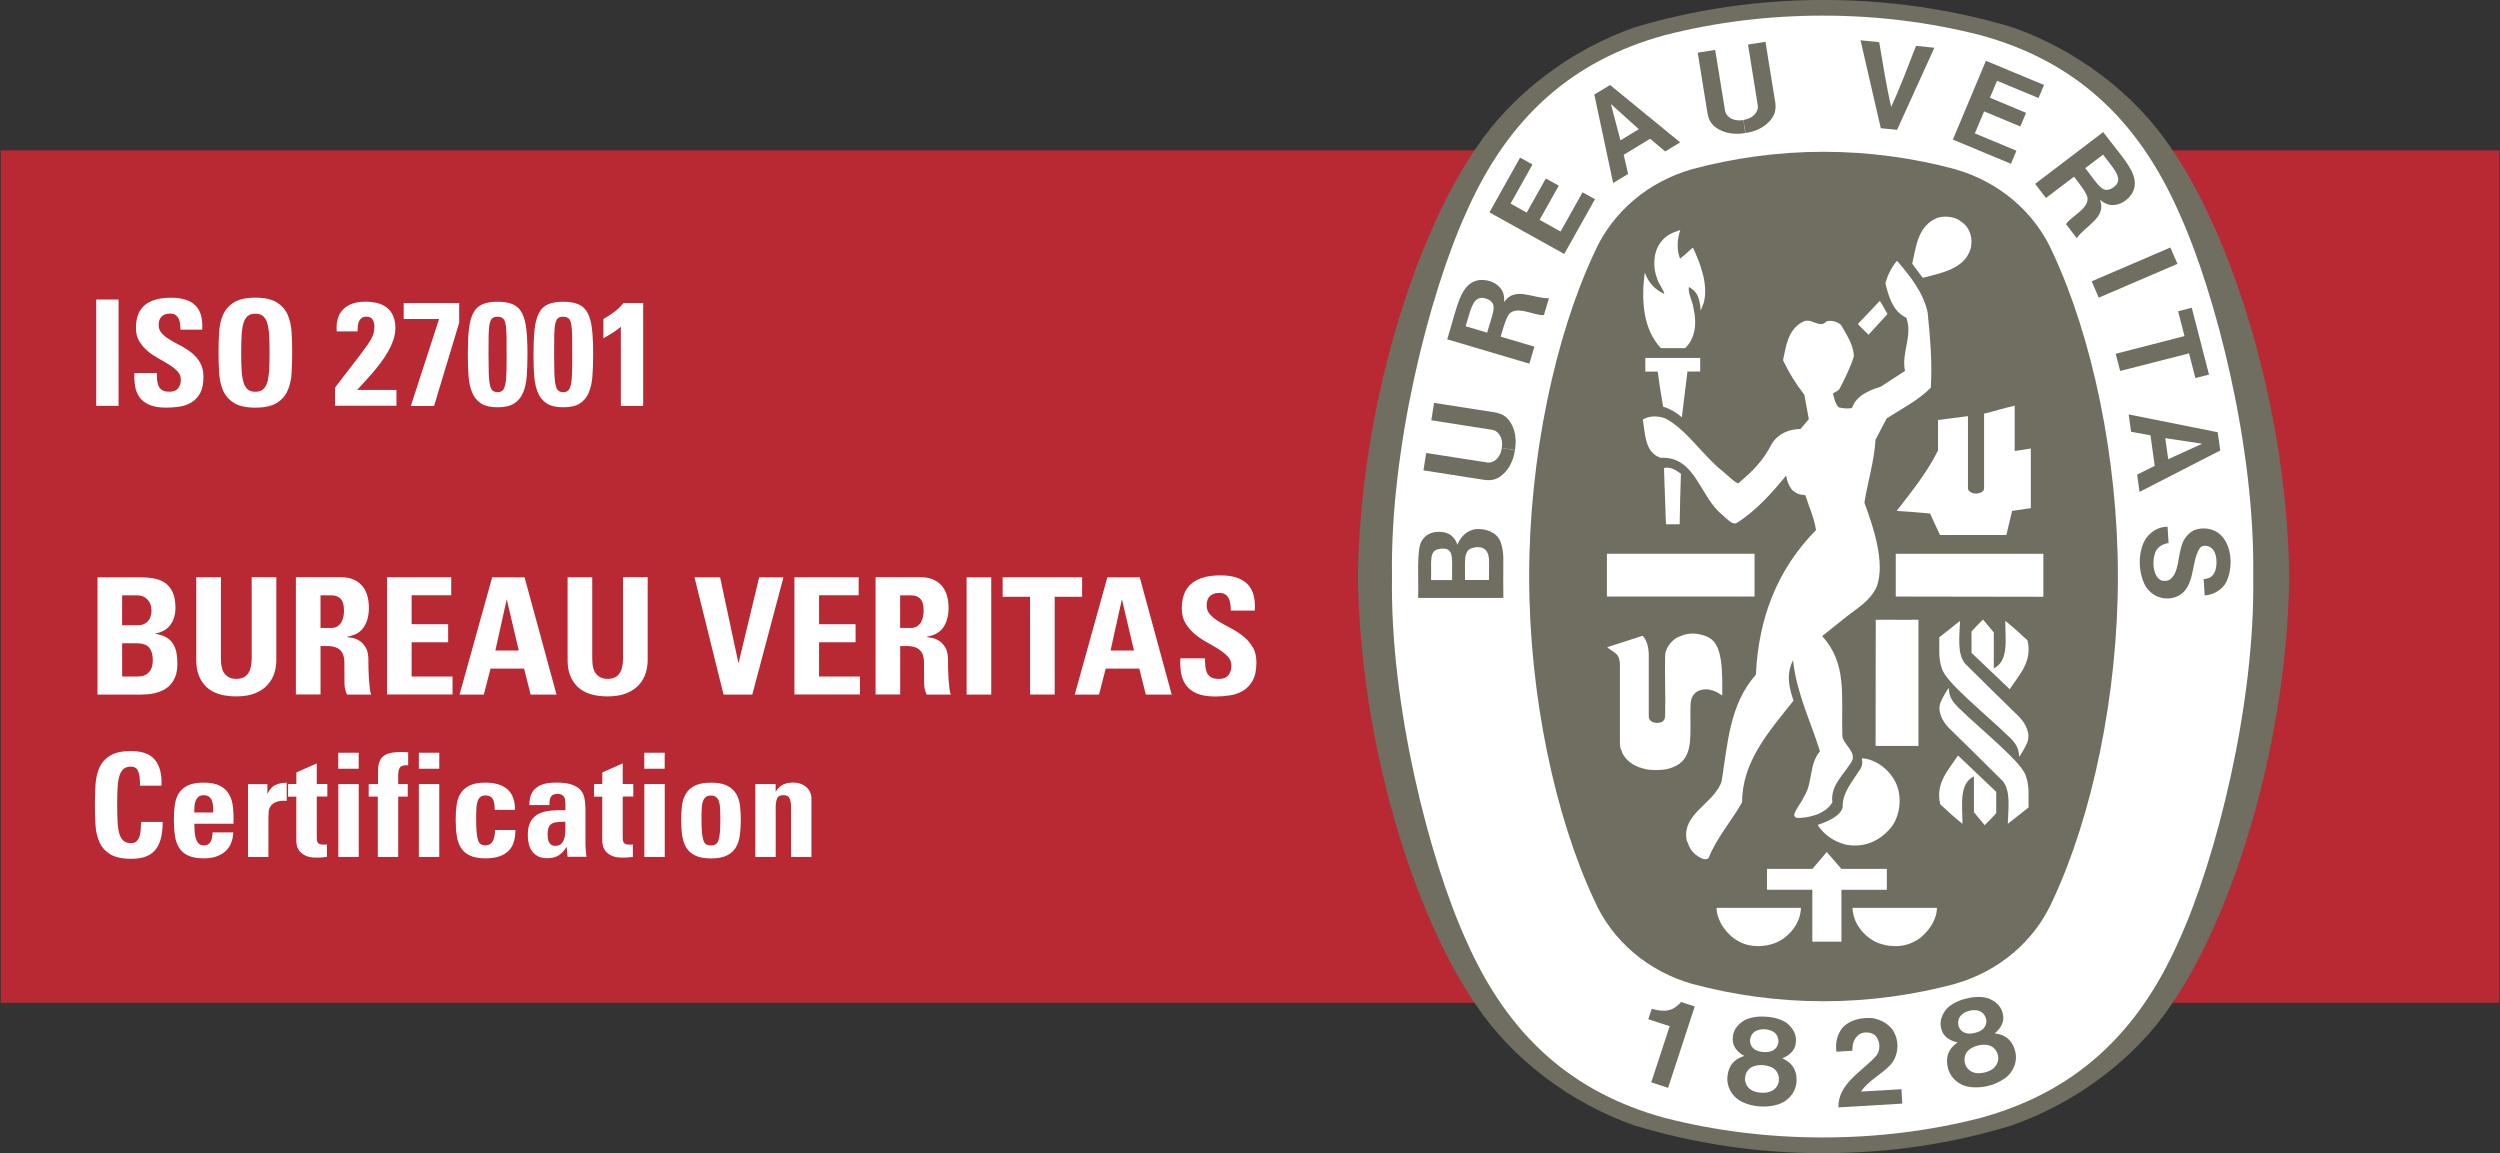 <svg fill="none" height="119" viewBox="0 0 258 119" width="258" xmlns="http://www.w3.org/2000/svg" xmlns:xlink="http://www.w3.org/1999/xlink"><rect x="0" y="0" width="258" height="119" fill="#333333" stroke="none"/><clipPath id="a"><path d="m0 0h258v119h-258z"/></clipPath><g clip-path="url(#a)"><path d="m257.928 15.517h-257.856v87.966h257.856z" fill="#b92934"/><path d="m62.271 34.906c.318-.174.623-.354.928-.546s.598-.403.872-.639v8.168h2.305v-10.613h-2.044c-.274.354-.592.664-.947.925-.355.261-.729.503-1.115.714zm-5.732-3.494c-.405.18-.71.484-.928.912-.218.428-.368.981-.442 1.676-.075.689-.112 1.539-.112 2.557 0 .832.025 1.583.075 2.259.05.676.181 1.248.386 1.725s.517.844.922 1.105c.405.261.972.385 1.695.385.723 0 1.277-.13 1.688-.385.411-.261.723-.627.928-1.105s.336-1.049.386-1.725c.05-.677.075-1.428.075-2.259 0-1.012-.037-1.862-.112-2.557-.075-.689-.224-1.248-.442-1.676-.218-.428-.53-.732-.941-.912-.405-.18-.935-.273-1.589-.273s-1.19.093-1.595.273zm2.118 1.428c.125.099.224.292.28.571.062.279.093.67.106 1.179.013.509.013 1.173.013 1.992s-.006 1.452-.025 1.961c-.012.509-.056.9-.125 1.185-.069.286-.162.478-.28.584-.125.105-.293.161-.505.161s-.38-.056-.505-.161-.218-.304-.28-.584c-.069-.285-.106-.676-.125-1.185-.012-.509-.025-1.161-.025-1.961 0-.801 0-1.483.013-1.992.012-.509.044-.9.106-1.179s.156-.472.274-.571c.125-.099.299-.155.536-.155.237 0 .399.05.53.155zm-8.897-1.428c-.405.18-.71.484-.928.912-.218.428-.368.981-.442 1.676-.075.689-.112 1.539-.112 2.557 0 .832.025 1.583.075 2.259.05.676.181 1.248.386 1.725.206.478.517.844.922 1.105.405.261.972.385 1.695.385.723 0 1.277-.13 1.688-.385.411-.261.723-.627.928-1.105s.336-1.049.386-1.725c.05-.677.075-1.428.075-2.259 0-1.012-.037-1.862-.112-2.557-.075-.689-.224-1.248-.442-1.676-.218-.428-.53-.732-.941-.912-.405-.18-.935-.273-1.589-.273s-1.196.093-1.595.273zm2.125 1.428c.125.099.224.292.28.571.062.279.1.67.106 1.179.013.509.013 1.173.013 1.992s-.006 1.452-.025 1.961c-.013.509-.056.9-.125 1.185-.069.286-.162.478-.28.584-.125.105-.293.161-.505.161-.212 0-.38-.056-.505-.161-.125-.105-.218-.304-.28-.584-.069-.285-.106-.676-.125-1.185-.013-.509-.025-1.161-.025-1.961 0-.801 0-1.483.012-1.992.013-.509.044-.9.106-1.179s.15-.472.274-.571.299-.155.536-.155.399.05.53.155zm-4.498-1.564h-5.726v1.645h3.651l-2.916 8.975h2.399l2.592-8.59v-2.023zm-6.473 10.613v-1.645h-4.062c.193-.211.424-.466.692-.751.268-.292.554-.602.847-.943.293-.341.586-.701.872-1.08s.542-.77.773-1.173c.231-.397.417-.807.554-1.216.143-.41.212-.813.212-1.21 0-.497-.075-.919-.231-1.272-.149-.348-.367-.633-.642-.85-.274-.217-.604-.372-.984-.472-.38-.093-.804-.143-1.259-.143-.984 0-1.744.261-2.268.788-.523.527-.748 1.285-.667 2.278h2.15c0-.174.006-.347.025-.527.013-.18.056-.341.112-.484.062-.149.149-.267.274-.366.125-.093.293-.143.517-.143.305 0 .517.105.635.317.118.211.174.453.174.714 0 .223-.025.428-.069.615-.044.186-.125.391-.237.608-.112.217-.268.466-.467.745s-.449.615-.748 1.012c-.299.397-.66.863-1.078 1.397-.417.54-.903 1.173-1.464 1.918v1.868h6.318zm-12.361-.298c.517-.317.897-.745 1.128-1.278.237-.534.374-1.136.411-1.819.037-.676.062-1.378.062-2.098 0-.72-.019-1.434-.062-2.116-.044-.676-.181-1.285-.411-1.812-.237-.528-.611-.95-1.128-1.272-.517-.317-1.252-.478-2.199-.478-.947 0-1.676.161-2.199.478-.517.317-.897.745-1.128 1.272-.237.527-.374 1.13-.411 1.812-.044.676-.062 1.384-.062 2.116s.019 1.421.062 2.098.181 1.285.411 1.819c.237.534.611.956 1.128 1.278.517.317 1.252.478 2.199.478.947 0 1.682-.161 2.199-.478zm-2.978-1.397c-.193-.155-.343-.397-.442-.72-.1-.323-.168-.745-.199-1.254-.031-.509-.044-1.117-.044-1.819 0-.701.012-1.303.044-1.819.031-.509.1-.931.199-1.254.1-.323.249-.565.442-.72.193-.155.455-.236.779-.236s.586.081.779.236c.193.155.343.397.442.72.1.323.168.745.199 1.254.031.515.044 1.117.044 1.819 0 .701-.013 1.303-.044 1.819-.031.509-.1.931-.199 1.254-.1.323-.249.565-.442.72-.193.155-.455.236-.779.236s-.586-.081-.779-.236zm-4.91-2.756c-.231-.391-.517-.726-.86-1.006-.349-.279-.717-.521-1.115-.732-.399-.205-.766-.41-1.115-.614-.349-.205-.635-.428-.86-.67-.231-.242-.343-.54-.343-.881 0-.385.106-.676.311-.875s.498-.298.878-.298c.237 0 .417.05.554.143.137.099.243.223.318.379.075.155.125.335.156.534.025.199.037.397.037.602h2.243c.069-1.148-.168-1.98-.71-2.507-.542-.527-1.377-.788-2.498-.788-.704 0-1.29.081-1.757.242-.467.161-.841.385-1.115.664-.274.279-.473.608-.586.981-.118.372-.174.776-.174 1.204 0 .546.112 1.012.343 1.397.231.385.517.72.86 1.012.349.292.717.54 1.115.763.399.217.766.434 1.115.652s.635.447.86.689c.231.242.343.528.343.85 0 .372-.1.676-.293.906-.193.23-.486.341-.872.341-.318 0-.561-.05-.742-.155-.181-.099-.305-.242-.386-.416-.081-.18-.131-.385-.156-.615-.019-.236-.031-.484-.031-.745h-2.305c-.031.478-.013.931.062 1.359.069.428.224.813.455 1.142.237.329.573.59 1.016.782.442.192 1.022.292 1.732.292.436 0 .885-.031 1.346-.099.455-.068.872-.205 1.246-.428.374-.217.673-.54.91-.956.237-.422.349-.987.349-1.694 0-.577-.112-1.061-.343-1.452zm-8.43 4.45v-10.98h-2.305v10.98z" fill="#fff"/><path d="m129.268 66.777c-.249-.428-.567-.801-.953-1.105-.38-.304-.792-.577-1.228-.807-.436-.23-.847-.453-1.227-.676-.38-.224-.698-.472-.953-.739-.256-.267-.381-.59-.381-.975 0-.422.113-.745.343-.962.231-.217.555-.329.966-.329.255 0 .461.056.617.161.149.105.268.248.355.416.087.174.143.366.168.59.025.217.044.441.044.664h2.473c.081-1.26-.18-2.185-.785-2.768-.598-.583-1.514-.869-2.748-.869-.772 0-1.42.087-1.931.267-.517.18-.922.422-1.227.726-.306.31-.518.67-.648 1.08-.131.416-.194.857-.194 1.322 0 .602.125 1.117.381 1.539.249.422.567.794.953 1.117.38.317.791.596 1.227.838.436.242.848.478 1.228.72.38.242.697.496.953.763.255.267.38.583.38.937 0 .416-.106.745-.318.999-.212.255-.536.379-.959.379-.349 0-.617-.056-.816-.168-.194-.112-.337-.267-.43-.459-.088-.192-.144-.422-.169-.676-.025-.255-.031-.528-.031-.819h-2.542c-.031.527-.012 1.024.069 1.502s.249.894.504 1.254c.256.366.63.652 1.122.863.486.211 1.121.317 1.906.317.48 0 .979-.037 1.483-.112.505-.074.96-.23 1.371-.472.411-.242.741-.59 1.003-1.055.256-.466.386-1.086.386-1.868 0-.639-.124-1.173-.38-1.601zm-15.851 4.903.692-2.681h3.464l.673 2.681h2.673l-3.296-12.097h-3.346l-3.364 12.097zm3.614-4.543h-2.424l1.159-5.226h.032l1.227 5.226zm-13.557-7.56v2.011h2.828v10.086h2.542v-10.086h2.829v-2.011h-8.193zm-1.178 12.103v-12.097h-2.542v12.097zm-9.402-5.009h.654c.48 0 .847.074 1.103.217.249.143.43.335.536.577.106.242.162.521.168.844 0 .323.006.664.006 1.024 0 .391 0 .788.006 1.192 0 .404.093.788.262 1.155h2.492c-.056-.124-.106-.341-.143-.652-.037-.31-.069-.652-.093-1.024-.025-.366-.037-.726-.044-1.074 0-.347-.006-.614-.006-.807 0-.546-.087-.975-.268-1.285-.181-.304-.393-.54-.629-.695-.243-.155-.486-.255-.729-.304-.249-.043-.436-.081-.573-.099v-.031c.816-.137 1.402-.472 1.744-1.006.343-.534.511-1.192.511-1.961 0-1.036-.255-1.825-.766-2.365-.511-.534-1.202-.807-2.075-.807h-4.691v12.097h2.542v-5.009zm0-5.232h1.128c.405 0 .723.118.953.36.231.242.343.652.343 1.229 0 .192-.019.391-.056.602-.037.211-.112.403-.212.577s-.237.317-.405.428c-.168.112-.374.168-.623.168h-1.128v-3.37zm-4.143 10.241v-1.862h-4.224v-3.538h3.769v-1.862h-3.769v-2.985h4.087v-1.862h-6.629v12.097h6.76zm-14.093 0h2.978l3.215-12.097h-2.505l-2.118 8.801h-.031l-1.882-8.801h-2.642l2.997 12.097zm-10.361-12.103v8.41c0 .67-.131 1.185-.386 1.539-.256.36-.667.534-1.228.534-.473 0-.847-.161-1.134-.478-.287-.317-.43-.85-.43-1.601v-8.41h-2.542v8.578c0 1.142.337 2.042 1.016 2.712s1.72 1.006 3.122 1.006c.773 0 1.427-.112 1.95-.329.53-.217.953-.503 1.271-.857.318-.354.548-.751.692-1.192.137-.441.212-.887.212-1.347v-8.578h-2.542zm-14.367 12.103.692-2.681h3.464l.673 2.681h2.673l-3.296-12.097h-3.346l-3.365 12.097zm3.614-4.543h-2.424l1.159-5.226h.031l1.228 5.226zm-6.841 4.543v-1.862h-4.224v-3.538h3.769v-1.862h-3.769v-2.985h4.087v-1.862h-6.629v12.097h6.76zm-13.626-5.009h.654c.48 0 .847.074 1.103.217.249.143.43.335.536.577.106.242.162.521.168.844 0 .323.006.664.006 1.024 0 .391 0 .788.006 1.192 0 .404.093.788.262 1.155h2.492c-.056-.124-.106-.341-.143-.652-.037-.31-.069-.652-.093-1.024-.025-.366-.037-.726-.044-1.074 0-.347-.006-.614-.006-.807 0-.546-.087-.975-.268-1.285-.181-.304-.393-.54-.629-.695-.243-.155-.486-.255-.729-.304-.249-.043-.436-.081-.573-.099v-.031c.816-.137 1.402-.472 1.738-1.006.343-.534.511-1.192.511-1.961 0-1.036-.255-1.825-.766-2.365-.511-.534-1.202-.807-2.075-.807h-4.692v12.097h2.542v-5.009zm0-5.232h1.128c.405 0 .723.118.953.36.231.242.343.652.343 1.229 0 .192-.019.391-.056.602-.037.211-.112.403-.212.577s-.237.317-.405.428c-.168.112-.374.168-.623.168h-1.128v-3.37zm-7.103-1.862v8.41c0 .67-.131 1.185-.386 1.539-.256.36-.667.534-1.227.534-.473 0-.847-.161-1.134-.478-.287-.317-.43-.85-.43-1.601v-8.41h-2.542v8.578c0 1.142.336 2.042 1.016 2.712.679.67 1.72 1.006 3.121 1.006.773 0 1.427-.112 1.95-.329.53-.217.953-.503 1.271-.857.318-.354.548-.751.692-1.192.143-.441.212-.887.212-1.347v-8.578h-2.542zm-11.421 12.103c.181 0 .393-.006.648-.025.256-.019.517-.056.797-.124.28-.068.561-.168.835-.304.274-.137.523-.317.742-.552.218-.236.393-.528.53-.887.137-.36.199-.794.199-1.31 0-.416-.031-.794-.1-1.142-.069-.347-.187-.652-.361-.919-.174-.267-.405-.484-.698-.652-.293-.168-.66-.285-1.109-.354v-.031c.698-.137 1.215-.434 1.558-.906.343-.472.511-1.055.511-1.756 0-.645-.093-1.173-.28-1.583-.187-.41-.436-.726-.754-.956-.318-.23-.698-.385-1.128-.472-.43-.081-.891-.124-1.371-.124h-4.511v12.097zm-1.95-5.294h1.483c.642 0 1.078.155 1.321.459.243.31.361.726.361 1.266 0 .422-.069.751-.199.981-.137.23-.293.397-.48.509-.187.112-.374.174-.573.192-.193.019-.361.025-.498.025h-1.414v-3.438zm0-4.947h1.564c.424 0 .779.143 1.053.434.274.292.411.658.411 1.105 0 .292-.044.534-.125.739-.081.199-.193.36-.33.478-.137.118-.28.199-.436.254-.156.05-.305.074-.436.074h-1.701z" fill="#fff"/><path d="m80.053 80.916h-2.106v7.522h2.106v-5.183c0-.335.05-.621.143-.85.093-.23.312-.341.648-.341s.554.112.648.341c.093.23.143.509.143.85v5.183h2.106v-6.033c0-.261-.05-.49-.156-.695s-.243-.372-.411-.515c-.168-.137-.368-.248-.598-.323s-.467-.112-.717-.112c-.411 0-.754.068-1.034.211-.299.137-.548.372-.748.701h-.031v-.757zm-5.053 7.373c.411-.199.723-.472.935-.826.212-.354.355-.776.417-1.266s.1-1.03.1-1.614c0-.515-.031-1.006-.087-1.465-.062-.459-.193-.869-.405-1.216-.212-.348-.517-.621-.928-.826s-.96-.304-1.657-.304-1.252.099-1.657.304c-.411.205-.717.478-.928.826-.212.348-.343.751-.405 1.216-.062.459-.087.95-.087 1.465 0 .583.031 1.123.1 1.614.069.49.206.912.417 1.266.212.354.523.627.935.826.411.199.953.298 1.632.298.679 0 1.221-.099 1.632-.298zm-2.118-1.154c-.125-.074-.224-.211-.293-.416-.069-.205-.118-.484-.15-.85-.031-.36-.044-.832-.044-1.409 0-.385.006-.732.025-1.03.012-.298.056-.546.125-.739.069-.192.168-.341.293-.441s.299-.149.53-.149.393.05.523.149c.131.099.231.248.299.441.069.192.112.441.125.739.013.298.025.639.025 1.03 0 .577-.012 1.043-.044 1.409-.031.36-.081.645-.149.85-.069.205-.168.341-.299.416-.131.074-.287.112-.48.112-.199 0-.361-.037-.486-.112zm-4.28-6.219h-2.106v7.522h2.106zm-2.112-3.234v1.651h2.106v-1.651zm-5.19 4.531h.854v4.63c0 .118.025.273.069.459s.137.372.287.552c.143.18.349.335.623.459.268.13.635.192 1.09.192.262 0 .473-.006.635-.025.162-.012.318-.031.455-.05v-1.297c-.05.019-.112.031-.181.031h-.193c-.168 0-.299-.025-.399-.068-.093-.043-.162-.106-.199-.186-.037-.081-.062-.18-.069-.298 0-.118-.006-.248-.006-.385v-4.022h1.09v-1.297h-1.09v-2.129l-2.106.937v1.192h-.854v1.297zm-.897 1.068c0-.335-.031-.658-.1-.968-.062-.31-.199-.577-.411-.807-.212-.23-.511-.41-.91-.546-.399-.137-.935-.199-1.601-.199-.411 0-.779.037-1.115.112-.337.074-.623.199-.86.379-.249.168-.442.403-.573.701-.137.298-.199.677-.199 1.13h2.062c0-.149.006-.292.025-.434.012-.137.05-.261.1-.366.05-.105.131-.186.237-.255.112-.062.256-.099.436-.099.187 0 .343.025.455.081.112.056.199.13.262.23.062.099.1.217.112.347.013.13.025.279.025.441v.583c-.486-.012-.966 0-1.433.037-.467.037-.885.137-1.246.298-.361.161-.654.422-.872.77-.218.348-.33.832-.33 1.459 0 .329.037.639.106.931.069.292.187.546.343.757.162.211.368.385.623.515.255.13.567.192.935.192.461 0 .847-.093 1.159-.285.312-.186.586-.478.816-.863h.031l.087.999h1.956c-.019-.23-.044-.459-.069-.701-.025-.236-.037-.472-.037-.701v-3.755zm-2.056 2.259c0 .285-.019.552-.069.813-.05.261-.149.478-.299.664-.149.186-.38.273-.685.273-.168 0-.305-.037-.411-.112-.106-.074-.187-.168-.237-.285-.056-.112-.087-.242-.106-.379-.013-.137-.025-.279-.025-.416 0-.335.044-.596.137-.77.087-.174.218-.298.38-.372.162-.074.361-.118.586-.124.224-.012.467-.019.723-.031 0 .211 0 .453.006.739zm-5.196-1.943c0-.981-.268-1.701-.797-2.154-.536-.453-1.284-.676-2.249-.676-.698 0-1.252.099-1.657.304-.411.205-.717.478-.928.826-.212.348-.343.751-.405 1.216-.062.459-.087.95-.087 1.465 0 .583.031 1.123.1 1.614.062.49.206.912.417 1.266.212.354.523.627.935.826s.953.298 1.632.298c.997 0 1.757-.23 2.287-.695.53-.459.791-1.204.791-2.228h-2.106c0 .496-.081.881-.237 1.161-.162.279-.405.416-.735.416-.199 0-.361-.037-.486-.112s-.224-.211-.293-.416c-.069-.205-.118-.484-.149-.85-.031-.36-.044-.832-.044-1.409 0-.385.006-.732.025-1.03.012-.298.056-.546.125-.739.069-.192.168-.341.293-.441.125-.099.299-.149.53-.149.33 0 .567.105.717.323.149.211.224.602.224 1.167h2.106zm-7.819-2.681h-2.106v7.522h2.106zm-2.106-3.234v1.651h2.106v-1.651zm-1.09-.043c-.131-.012-.256-.019-.374-.025s-.243-.006-.374-.006c-.648 0-1.134.074-1.464.217-.33.143-.561.354-.698.633s-.206.621-.212 1.036c0 .41-.006.888-.006 1.421h-.96v1.297h.941v6.225h2.106v-6.225h.984v-1.297h-.984v-.906c0-.379.062-.652.193-.819.131-.168.411-.236.835-.211v-1.341zm-5.115 3.277h-2.106v7.522h2.106zm-2.112-3.234v1.651h2.106v-1.651zm-5.184 4.531h.854v4.63c0 .118.025.273.069.459s.137.372.287.552c.143.18.349.335.623.459.268.13.635.192 1.09.192.262 0 .473-.006.635-.025.162-.012.318-.031.455-.05v-1.297c-.05.019-.112.031-.181.031h-.193c-.168 0-.299-.025-.399-.068-.093-.043-.162-.106-.199-.186-.037-.081-.062-.18-.069-.298 0-.118-.006-.248-.006-.385v-4.022h1.09v-1.297h-1.09v-2.129l-2.106.937v1.192h-.854v1.297zm-4.131-1.297v7.522h2.106v-4.096c0-.186.012-.385.031-.596.019-.211.087-.397.212-.571.125-.174.305-.31.561-.416.256-.105.617-.143 1.084-.112v-1.874c-.43 0-.81.074-1.153.23-.337.155-.611.447-.81.888h-.031v-.968h-2.006zm-1.495 4.096c.019-.608 0-1.167-.05-1.682-.056-.515-.187-.962-.399-1.341-.212-.379-.523-.676-.941-.894-.417-.217-.984-.329-1.688-.329-.704 0-1.252.099-1.657.304-.411.205-.717.478-.928.826s-.343.751-.405 1.216c-.062.459-.087.95-.087 1.465 0 .583.031 1.123.1 1.614.062.49.206.912.417 1.266.212.354.523.627.935.826s.953.298 1.632.298c.498 0 .935-.062 1.302-.192.368-.13.679-.31.928-.534.511-.459.779-1.105.81-1.949h-2.137c0 .161-.012.317-.037.478-.025.161-.069.304-.137.434-.062.13-.156.236-.274.31-.118.081-.268.118-.461.118-.231 0-.411-.074-.542-.223-.131-.149-.224-.335-.287-.559-.062-.224-.1-.466-.112-.72-.013-.261-.025-.503-.025-.732h4.05zm-4.05-1.179c0-.155 0-.341.013-.54.012-.199.044-.397.106-.583s.156-.335.287-.459c.131-.124.318-.186.561-.186s.442.056.58.174c.137.112.237.261.293.441.062.18.093.372.1.583 0 .211.006.404.006.584h-1.944zm-5.122 4.599c.405-.124.748-.335 1.022-.633.28-.298.486-.689.629-1.179.137-.484.212-1.086.212-1.8h-2.231c-.012.211-.019.441-.031.701-.013.261-.044.496-.106.714-.062.217-.162.404-.299.552-.137.149-.337.224-.598.224-.318 0-.573-.074-.76-.23-.187-.155-.336-.391-.436-.708-.1-.317-.162-.726-.193-1.229-.031-.503-.044-1.092-.044-1.781 0-.689.013-1.278.044-1.781.031-.503.093-.912.193-1.229.1-.317.243-.552.436-.708.187-.155.442-.23.76-.23.336 0 .579.149.717.447.137.298.212.807.212 1.521h2.212c.05-1.161-.174-2.048-.667-2.656-.492-.608-1.321-.919-2.474-.919-.928 0-1.645.155-2.156.472-.511.31-.878.726-1.109 1.241-.231.515-.361 1.105-.405 1.775-.037.664-.062 1.353-.062 2.073 0 .72.019 1.39.062 2.054.037.664.174 1.26.405 1.781.231.521.598.937 1.109 1.254.511.31 1.227.472 2.156.472.53 0 .997-.062 1.396-.186z" fill="#fff"/><path d="m188.19 119h.143c6.723 0 13.059-.98 19.184-2.824 6.585-2.284 12.835-6.858 16.604-12.556 6.231-9.074 11.882-26.62 12.131-44.098v-.05c-.249-17.472-5.9-35.018-12.131-44.098-3.776-5.698-9.875-10.278-16.461-12.562-6.125-1.837-12.741-2.818-19.47-2.818s-13.346.981-19.464 2.818c-6.586 2.284-12.692 6.865-16.461 12.562-6.231 9.08-11.882 26.62-12.131 44.098v.05c.243 17.472 5.9 35.024 12.131 44.098 3.775 5.698 9.875 10.26 16.461 12.544 6.118 1.843 12.598 2.843 19.327 2.843h.143z" fill="#6f6e61"/><path d="m232.532 59.496c.212 13.158-3.807 29.134-7.694 37.637-4.293 9.713-10.854 15.623-20.493 18.247-5.196 1.328-10.641 2.005-16.236 2.005s-11.078-.683-16.268-2.005c-9.639-2.625-16.206-8.534-20.499-18.247-3.881-8.503-7.906-24.473-7.688-37.637-.212-13.158 3.807-29.128 7.688-37.631 4.293-9.707 10.86-15.622 20.499-18.248 5.19-1.322 10.666-2.005 16.268-2.005 5.601 0 11.04.683 16.236 2.005 9.639 2.625 16.206 8.54 20.493 18.248 3.887 8.503 7.906 24.473 7.694 37.631z" fill="#fff"/><path d="m188.264 15.666c4.611 0 9.221.639 13.471 1.788 4.523 1.285 8.243 4.394 10.112 8.627 4.056 8.671 6.722 21.152 6.722 33.416 0 12.264-2.666 24.746-6.722 33.417-1.869 4.233-5.583 7.336-10.112 8.627-4.25 1.142-8.86 1.788-13.471 1.788h-.149c-4.611 0-9.221-.64-13.471-1.788-4.523-1.291-8.243-4.394-10.112-8.627-4.056-8.671-6.722-21.152-6.722-33.417 0-12.264 2.666-24.746 6.722-33.416 1.869-4.233 5.589-7.343 10.112-8.627 4.25-1.142 8.854-1.788 13.471-1.788z" fill="#6f6e61"/><g fill="#fff"><path d="m194.788 32.411c-.642-1.08-.118-.118-.785-1.372z"/><path d="m181.069 57.15h-15.234v4.413h15.234z"/><path d="m177.623 95.353c-.324-.695-.442-.95-.479-1.663h8.71c-.019 1.204-.704 2.383-1.801 3.165-1.209.875-3.215 1.068-4.554.323-.767-.36-1.452-1.111-1.876-1.831z"/><path d="m187.024 91.821h-4.672v-2.154h4.691l1.477-1.738c.723.832.766.894 1.514 1.738h4.685v2.16h-4.685v5.35h-3.003v-5.363z"/><path d="m187.579 85.13c.96-.317 2.312-.869 2.586-1.794-.069-1.434.922-2.588 1.663-3.736.368-.503.418-.801.312-1.341 1.495.056 3.003 1.297 3.576 2.687.592 1.415.362 3.265-.554 4.444-1.147 1.39-2.736 2.116-4.598 1.794-1.166-.267-2.312-.974-2.985-2.061z"/><path d="m176.339 65.778c-.835-.41-1.963-.577-2.891-.137-.748.205-1.533 1.086-1.607 1.968-.05 2.625.05 3.438 0 6.325-.05.453-.287.67-.86.67-.48-.025-.835-.261-.829-.676v-6.449c-.037-.683-.156-1.353-.635-1.868l-3.352 1.086-.306.112c.848.627 1.246.645 1.315 1.682v8.249l.044.434.118.286.093.261.119.217c.548.881 1.483 1.241 2.137 1.403.287.087.791.13 1.084.13.866 0 1.688-.056 2.573-.67 1.377-1.074 1.078-2.954 1.109-5.691.013-.77.063-1.198.542-1.639.405-.304.96-.397 1.477-.285.586.155.679.205 1.265.59.012-2.359.087-5.269-1.396-5.977z"/><path d="m207.424 76.125c-2.449-2.396-6.679-5.735-7.022-7.15-.368-.956-.249-2.098-.268-3.203.704-.552 1.296-1.036 2.143-1.701-.062 1.688-.305 3.401.517 4.407 1.994 1.986 3.813 3.774 5.614 5.53.673.726 1.203 1.756.766 2.712-.211.453-.498.975-.803 1.39 0-.931-.412-1.458-.941-1.986z"/><path d="m193.573 63.965c1.863-.031 2.467.025 4.411-.012v13.028h-4.423l.018-13.015z"/><path d="m203.461 65.176c.467-.515.635-.708 1.184-1.241l1.115 1.334v3.705c1.57-.763 1.184-2.979 1.184-4.903.934.757 1.402 1.185 2.299 2.023.505 2.216-.835 3.482-1.838 5.034l-3.944-3.755v-2.191z"/><path d="m207.056 55.208.592-2.483 1.932-.285v-6.157c-.754.112-1.06.192-1.664.261v-4.674c-1.016.211-2.087.571-3.159.819v7.746c-.012.372-.61.503-.735.496h-.162c-.386 0-.766-.261-.766-.527v-7.46l-3.091.397v3.147c-1.09 2.209-2.698 4.214-4.268 6.238 1.664.112 1.789.112 3.446.267l1.022 2.216h6.859z"/><path d="m171.909 53.675c-.05-2.036-.137-3.37-.18-5.375.629-.174 1.246.23 1.744.59-.081 2.557-.081 2.532-.131 5.214h-1.414l-.013-.428z"/><path d="m171.635 41.969c-.343-2.005-.361-2.154-.555-3.618h-1.283v-1.415h5.663v1.409h-1.314l-.58 4.723c-.573-.515-1.227-.875-1.931-1.105z"/><path d="m171.404 35.93c-1.887-2.023-2.031-5.058-1.663-7.808v-.012c.355 1.024.997 1.75 2.019 2.228-.113-.534-.592-1.03-.748-1.601-.443-1.105-.405-2.688.324-3.662.517-.763 1.258-1.08 2.068-1.335-.305.912-.398 2.017-.025 2.948.53-.41.555-.441.972-.832.156-.149.231-.205.362-.298.754 1.601 1.613 3.817 1.115 5.685l-.311.813c-.119-1.322-.331-1.955-1.222-2.439-.112.77.38 1.322.499 2.328.361 1.558.075 3.085-.891 3.985h-2.492z"/><path d="m194.788 32.411-1.957 2.135c-.523-.503-.573-.559-1.102-1.105 1.003-1.049 1.109-1.161 2.274-2.402"/><path d="m197.343 27.216c.405-1.85.61-3.978 2.654-4.754.766-.217 1.819-.112 2.467.459.879.627 1.134 1.694.922 2.687-.61 2.147-3.009 2.551-4.959 3.066l-1.078-1.458z"/><path d="m210.875 57.15v4.438l-15.233-.025v-4.413z"/><path d="m174.084 86.793c-.61-2.805 2.779-3.811 3.583-6.138.629-3.892.822-7.988 3.539-11.023.268-5.723 2.124-10.775 6.205-14.933-.193-1.279-.722-2.402-1.109-3.606-.535-.019-.897-.118-1.377-.552-.355-.497-.498-.863-.591-1.471-1.421 1.756-3.184 3.718-5.116 4.903-.355.199-.81-.217-1.451-.819-2.374-1.868-2.773-6.101-6.393-5.909-1.645-.552-1.57-2.483-1.838-3.929.611-.441 1.601-.416 2.337-.13 2.255 1.204 3.763 3.736 5.894 5.437.573.453 1.084 1.049 1.613 1.266 1.402-1.198 2.524-2.228 3.471-4.09.66-1.049 1.75-1.508 2.959-1.527l.86-1.012-.461-2.52c-.879-1.123-1.607-2.303-2.199-3.563.305-1.446.498-3.128 1.975-3.929.959-.59 1.744.763 2.523-.093.573-.124 1.065.037 1.47.36.592 1.03 1.303 2.061 1.346 3.259-.367 1.167-.916 2.253-1.476 3.339-.131.248-.461.323-.692.496.131.497.243 1.049.592 1.428.436.093.847.168 1.377.074.417-1.278 1.8-1.849 2.947-2.191l2.523-1.639c-.399-1.905.823-3.587.137-5.493-1.439-.664-1.85-2.296-2.162-3.563.225-.801.623-1.639 1.197-2.309l.087.093c1.377 1.601 2.642 3.24 3.078 5.226.249 2.532.498 5.133.324 7.783-1.359 1.353-3.003 2.154-4.555 3.165l-1.146 2.191c-.137 2.272-.804 4.314-1.147 6.505.979 2.65 2.137 6.182 1.284 8.64-.648 1.465-2.038 2.259-3.066 3.066l-2.579 2.061c2.592 2.849 1.969 6.082 2.081 10.21-.025.999 1.769 1.831.81 2.967-.798 1.272-2.05 2.303-1.838 3.985-.791 1.328-2.698 1.614-3.589 1.601-.193.012-.349-.13-.349-.329.193-.689.729-1.216 1.016-1.868.916-1.409.498-3.358 1.645-4.674-.947-3.066-2.374-5.915-2.754-9.192l-.031-.199c-.767 1.502-.349 2.979.056 4.159-2.549 3.203-5.309 6.281-5.309 10.495-1.09 1.924-2.641 3.68-3.445 5.723-.281.335-.779.037-1.09-.137-.729-.478-.898-.943-1.147-1.601z"/><path d="m202.052 72.972c2.449 2.396 6.679 5.735 7.028 7.15.362.956.25 2.098.268 3.203-.704.552-1.29 1.036-2.143 1.694.062-1.688.299-3.401-.517-4.407-2-1.986-3.807-3.774-5.608-5.53-.666-.72-1.208-1.756-.766-2.706.212-.459.492-.975.804-1.397 0 .931.405 1.459.941 1.986z"/><path d="m206.009 83.92c-.467.515-.636.701-1.19 1.235l-1.109-1.334v-3.705c-1.57.763-1.184 2.979-1.184 4.903-.934-.757-1.402-1.185-2.299-2.023-.498-2.216.835-3.482 1.838-5.034l3.944 3.755v2.197z"/><path d="m199.417 95.353c.324-.695.443-.95.48-1.663-3.196 0-5.333 0-8.716 0 .018 1.204.71 2.383 1.8 3.165 1.209.875 3.215 1.068 4.555.323.766-.36 1.451-1.111 1.875-1.831z"/></g><path d="m189.723 114.283c-.044-2.409 2.324-3.625 3.813-5.226.405-.385.554-1.149.261-1.782-.174-.397-.436-.589-.76-.67-.523-.124-.965-.043-1.296.248-.467.428-.592.981-.573 1.583l-1.645.099c-.143-.912.075-1.8.636-2.489.772-.819 1.931-1.055 3.065-.98.904.142 1.95.695 2.324 1.632.474 1.018.318 2.321-.442 3.184-.978 1.037-2.256 1.601-3.059 2.768l4.18-.242c.031.515.063 1.012.087 1.484z" fill="#6f6e61"/><path d="m174.894 103.875-.025.08-2.723 8.311-1.738-.565 1.869-5.697.031-.1c-.691-.242-1.526-.478-2.205-.72l.355-1.073c.878.229 1.788.378 2.554-.255.281-.217.324-.279.474-.447l1.408.459z" fill="#6f6e61"/><path d="m207.971 108.486c-.218-.819-.673-1.477-1.595-1.738l-.529-.118c.542-.384 1.046-1.154.86-1.905-.125-.857-.748-1.403-1.527-1.701-.679-.204-1.483-.173-2.243.025-.766.174-1.489.515-2 1.012-.548.627-.847 1.396-.561 2.216.187.751.997 1.198 1.651 1.284l-.411.348c-.698.658-.785 1.452-.598 2.278.206.918.947 1.638 1.851 1.905.679.174 1.507.168 2.299-.025.791-.198 1.526-.571 2.049-1.042.673-.652.997-1.633.748-2.545zm-5.75-2.377c-.206-.36-.212-.968.162-1.328.211-.224.529-.391.866-.472.336-.087.691-.087.984.013.492.149.779.688.76 1.104 0 .323-.156.578-.361.776-.212.186-.511.323-.823.391-.311.087-.635.099-.916.031-.274-.08-.523-.236-.679-.521zm3.651 4.01c-.225.26-.623.453-1.047.558-.424.106-.872.118-1.19-.012-.43-.162-.729-.497-.835-.882-.168-.571 0-1.166.492-1.514.206-.143.511-.286.841-.379.337-.074.673-.093.922-.055.599.074 1.028.533 1.141 1.11.081.385-.025.826-.331 1.161z" fill="#6f6e61"/><path d="m185.404 111.608c.038-.844-.199-1.607-1.003-2.135l-.467-.267c.629-.205 1.34-.794 1.389-1.564.138-.856-.299-1.564-.947-2.079-.591-.397-1.364-.602-2.149-.639-.785-.062-1.576.049-2.212.372-.71.435-1.227 1.08-1.196 1.949-.044.77.592 1.44 1.196 1.719l-.498.205c-.86.422-1.184 1.154-1.253 1.999-.074.943.418 1.849 1.197 2.364.598.373 1.389.609 2.205.652.816.05 1.633-.087 2.268-.385.835-.428 1.433-1.26 1.47-2.203zm-4.778-3.972c-.088-.41.087-.987.554-1.223.274-.155.623-.217.966-.192.343.018.685.124.935.304.429.292.535.888.398 1.279-.099.31-.318.502-.573.633-.262.118-.586.155-.903.13-.324-.012-.636-.093-.885-.242-.237-.155-.43-.379-.492-.695zm2.293 4.909c-.287.18-.729.255-1.166.224-.442-.025-.866-.149-1.134-.36-.361-.279-.542-.695-.535-1.086.012-.59.349-1.117.922-1.297.243-.075.573-.125.916-.106.342.025.666.112.897.217.548.248.816.813.76 1.397-.037.391-.268.782-.66 1.011z" fill="#6f6e61"/><path d="m223.984 25.542-8.124 3.49.731 1.687 8.124-3.49z" fill="#6f6e61"/><path d="m194.096 13.226-2.087-9.068 1.925.192c.386 2.247.785 4.792 1.24 6.685.822-1.763 1.732-4.177 2.561-6.3l1.894.192-3.851 8.472-1.682-.168z" fill="#6f6e61"/><path d="m159.529 18.422-1.975 3.519-1.663-.931 2.261-4.034-1.277-.714-3.165 5.654 7.72 4.295 3.171-5.654-1.284-.708-2.268 4.047-2.161-1.21 1.981-3.525z" fill="#6f6e61"/><path d="m154.845 55.872c-.418-.944-1.44-1.322-2.499-1.272-.897.099-1.57.708-1.95 1.626-.137-.54-.635-1.216-1.489-1.316-.885-.112-1.732.13-2.162.881-.586.745-.33 4.022-.393 5.915h8.792v-.652c-.05-3.482.149-3.898-.306-5.183zm-4.991 3.991h-2.168c.062-2.023-.274-3.097.972-3.234.735-.056.941.112 1.103.552.137.453.099.931.093 2.687zm3.819-.006h-2.467-.019c.044-1.961-.261-3.11.904-3.339.411-.105.916-.068 1.215.236.498.478.342 1.279.361 3.097z" fill="#6f6e61"/><path d="m224.781 32.12 1.408-.36 1.782 6.896-1.408.36-.654-2.551-7.109 1.819-.461-1.775 7.103-1.825z" fill="#6f6e61"/><path d="m180.115 13.735c-.985.161-1.994.068-2.81-.428-.704-.41-.954-.931-1.084-1.577l-1.016-6.294 1.801-.285 1.021 6.294c.106.515.561.838 1.041.931.268.068.561.062.847.012" fill="#6f6e61"/><path d="m180.14 13.729c.985-.149 1.919-.559 2.536-1.285.536-.608.611-1.185.536-1.837l-1.016-6.294-1.8.285 1.009 6.3c.069.472-.268.962-.691 1.204-.231.149-.511.236-.798.273" fill="#6f6e61"/><path d="m228.869 44.607-9.19-1.837.249 1.788 2 .366.442 3.153-1.819.9.249 1.788 8.33-4.276-.261-1.874zm-5.109 2.781-.306-2.172 3.82.577h.012-.019z" fill="#6f6e61"/><path d="m227.536 59.751.168-.031.199-.056.144-.05c.585-.317.722-1.092.691-1.719-.025-.639-.218-1.285-.822-1.514-.312-.087-.704-.112-.91.205-.997 1.471-.305 4.593-2.878 5.139-1.122.186-2.106-.298-2.686-1.192-.804-1.421-.866-3.643.05-5.015.555-.72 1.302-1.155 2.199-1.161l.106 1.688c-.554.074-1.096.354-1.345.894-.374.881-.281 2.29.367 2.812.237.267.791.236 1.09.074 1.022-.732.817-2.551 1.328-3.774.174-.515.654-1.049 1.14-1.31.903-.385 2.068-.248 2.797.472 1.178 1.105 1.234 3.277.686 4.593-.306.912-1.303 1.583-2.337 1.645l-.106-1.694h.131z" fill="#6f6e61"/><path d="m156.34 46.457c-.144.981-.549 1.912-1.278 2.532-.604.54-1.183.614-1.838.54l-6.324-.987.281-1.794 6.324.981c.529.062.965-.273 1.208-.695.15-.236.237-.509.275-.801" fill="#6f6e61"/><path d="m156.345 46.438c.162-.981.063-1.986-.436-2.799-.411-.695-.94-.943-1.588-1.074l-6.324-.987-.287 1.794 6.324.993c.473.081.835.552.934 1.03.069.267.063.559.013.844" fill="#6f6e61"/><path d="m166.158 8.776-1.626.981 1.944 9.13 1.545-.937-.455-1.974 2.729-1.657 1.552 1.31 1.545-.937-7.24-5.927zm1.072 5.704-.978-3.718v-.012h.012l2.86 2.582-1.881 1.142z" fill="#6f6e61"/><path d="m209.087 11.644-3.726-1.558.735-1.75 4.28 1.781.567-1.347-5.994-2.495-3.414 8.131 5.994 2.495.567-1.347-4.293-1.788.96-2.272 3.738 1.558z" fill="#6f6e61"/><path d="m155.237 31.169c0-.608-.037-1.111-.542-1.595-.486-.503-1.259-.732-2.019-.676-1.969.304-2.23 2.557-3.321 6.12l8.474 2.514.523-1.756-3.345-.993-.138-.043c.231-.813.555-1.837.717-2.061.611-1.397 2.854-.025 3.745-.161l.523-1.744c-1.514.081-3.545-1.266-4.617.397zm-1.763 3.159-2.218-.658c.48-1.508.698-3.023 1.763-2.93.43.068.723.18.972.49.417.515-.118 1.639-.517 3.097z" fill="#6f6e61"/><path d="m217.049 13.63-7.022 5.344 1.116 1.459 2.778-2.11.119-.087c.523.664 1.165 1.533 1.246 1.794.779 1.31-1.657 2.315-2.069 3.11l1.109 1.446c.823-1.272 3.109-2.11 2.393-3.954.492.354.928.621 1.607.503.692-.099 1.34-.577 1.739-1.229.909-1.763-.767-3.302-3.016-6.275zm1.327 5.468c-.305.304-.573.472-.972.497-.66.031-1.258-1.061-2.205-2.241l1.838-1.397c.934 1.272 2.043 2.34 1.339 3.14z" fill="#6f6e61"/></g></svg>